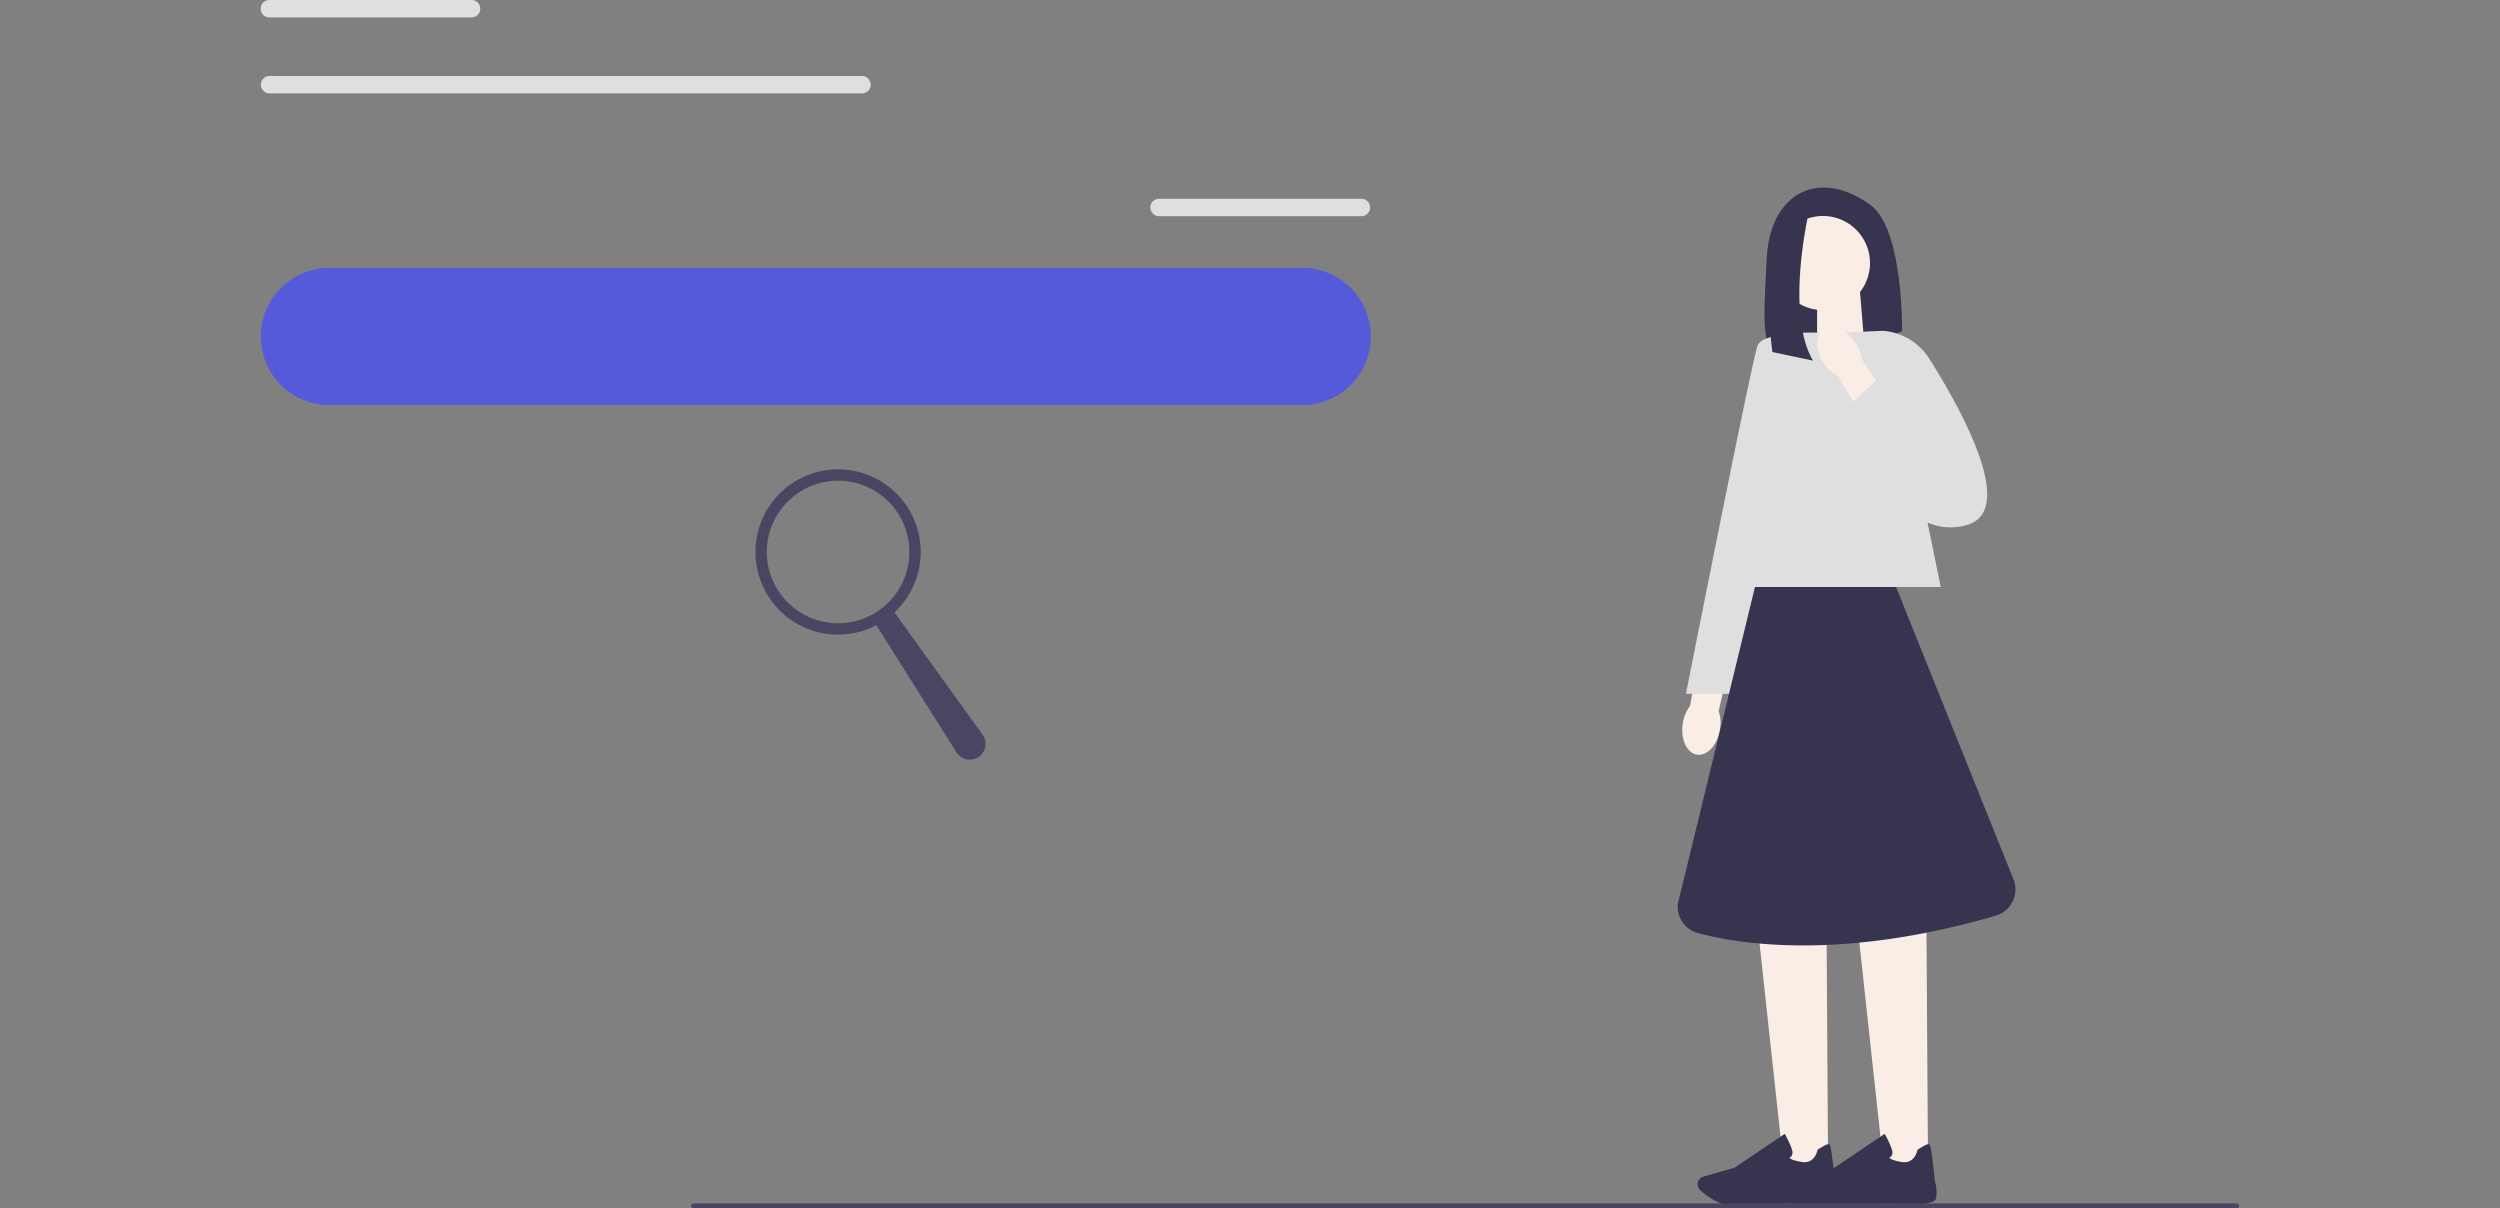 <svg width="331" height="160" viewBox="0 0 331 160" fill="none" xmlns="http://www.w3.org/2000/svg"><rect x="0" y="0" width="331" height="160" fill="#808080" stroke="none"/><g clip-path="url(#clip0_912_12975)"><path d="M240.026 24.991s-5.765.65-6.138 9.578c-.31 7.44-.944 11.587 2.085 13.139 1.081.554 2.353.602 3.51.224l12.354-4.062s.185-13.39-4.093-16.646c-4.277-3.255-7.718-2.233-7.718-2.233z" fill="#36344E"/><path d="M246.837 45.512l-6.253 2.056v-9h5.673l.58 6.944zm-19.114 51.091c-.339 2.062-1.715 3.541-3.071 3.303-1.358-.238-2.182-2.104-1.843-4.165a5.03 5.03 0 01.953-2.278l1.549-8.718 4.216.883-1.975 8.5a5.1 5.1 0 01.171 2.475zm14.315 57.971h-5.855l-3.398-31.292h9.054l.199 31.292z" fill="#FAEDE6"/><path d="M230.479 159.602a17.95 17.95 0 01-1.577-.053c-1.555-.143-3.04-1.292-3.785-1.961a1.063 1.063 0 01-.269-1.196 1.06 1.06 0 01.687-.608l4.109-1.174 6.657-4.491.075.135c.028.05.681 1.227.899 2.022.084.303.062.555-.064.751a.723.723 0 01-.308.258c.12.126.498.381 1.661.566 1.701.269 2.054-1.491 2.07-1.564l.012-.058.05-.034c.807-.521 1.305-.756 1.476-.706.107.031.286.087.768 4.877.048.152.386 1.253.157 2.309-.25 1.148-5.261.753-6.264.661-.028.003-3.779.269-6.351.269h-.003v-.003z" fill="#36344E"/><path d="M255.269 154.574h-5.858l-3.395-31.292h9.051l.202 31.292z" fill="#FAEDE6"/><path d="M243.71 159.602a17.95 17.95 0 01-1.577-.053c-1.555-.143-3.04-1.292-3.785-1.961a1.063 1.063 0 01-.269-1.196 1.06 1.06 0 01.687-.608l4.109-1.174 6.656-4.491.076.135c.028.05.681 1.227.899 2.022.084.303.062.555-.064.751a.723.723 0 01-.308.258c.12.126.498.381 1.661.566 1.701.269 2.053-1.491 2.07-1.564l.011-.058.051-.034c.81-.521 1.305-.756 1.476-.706.107.031.286.087.768 4.877.047.152.386 1.253.157 2.309-.25 1.148-5.261.753-6.264.661-.028.003-3.779.269-6.351.269h-.003v-.003z" fill="#36344E"/><path d="M256.953 77.716h-28.454l10.228-33.661h11.345l6.881 33.661z" fill="#DFDFE0"/><path d="M240.517 44.058s-7.068-.185-7.811 1.675c-.742 1.86-9.485 46.125-9.485 46.125h5.765l11.531-47.797v-.003z" fill="#DFDFE0"/><path d="M241.357 41.057a6.23 6.23 0 100-12.461 6.23 6.23 0 000 12.461z" fill="#FAEDE6"/><path d="M239.654 27.316s-3.429 13.923.384 20.431l-5.371-1.14s-2.081-15.237 2.104-18.008l2.883-1.283zm11.385 50.401h-18.674l-10.217 41.934a3.626 3.626 0 002.656 3.886c5.605 1.501 19.058 3.628 39.416-2.297a3.637 3.637 0 002.456-4.584l-15.637-38.94z" fill="#36344E"/><path d="M243.489 44.055l5.808-.255a7.969 7.969 0 016.137 3.69c4.105 6.487 11.783 20.161 4.928 22.035-9.037 2.468-13.416-11.273-13.416-11.273l-3.457-14.197z" fill="#DFDFE0"/><path d="M241.497 48.128c-1.193-1.714-1.235-3.734-.098-4.51 1.14-.776 3.031-.011 4.225 1.703a5.04 5.04 0 01.902 2.297l4.961 7.334-3.639 2.306-4.505-7.474a5.075 5.075 0 01-1.846-1.656z" fill="#FAEDE6"/><path d="M244.433 54.059l4.099-3.77 8.104 7.543-7.536 5.152-4.667-8.925z" fill="#DFDFE0"/><path d="M43.617 35.475h128.657a9.08 9.08 0 110 18.158H43.617a9.08 9.08 0 01-9.08-9.079 9.08 9.08 0 019.08-9.08z" fill="#555ADA"/><path d="M91.492 159.666c0 .185.149.334.334.334H296.13a.332.332 0 00.333-.334.332.332 0 00-.333-.333H91.826a.332.332 0 00-.334.333z" fill="#484565"/><path d="M153.491 26.32h26.711a1.152 1.152 0 110 2.302h-26.711a1.152 1.152 0 110-2.303zM35.691 0h26.712a1.152 1.152 0 110 2.303H35.69a1.152 1.152 0 110-2.303zm0 10.06h78.403a1.153 1.153 0 110 2.305H35.691a1.152 1.152 0 110-2.305z" fill="#DFDFE0"/><path d="M100.025 73.083c0 6.04 4.897 10.937 10.937 10.937a10.88 10.88 0 005.065-1.241l10.598 16.808a2.085 2.085 0 103.454-2.33l-11.657-16.179a10.912 10.912 0 003.477-7.995c0-6.04-4.897-10.936-10.937-10.936-6.04 0-10.937 4.896-10.937 10.936zm1.502 0c0-5.21 4.224-9.438 9.438-9.438a9.437 9.437 0 019.438 9.438 9.438 9.438 0 11-18.876 0z" fill="#484662"/></g><defs><clipPath id="clip0_912_12975"><path fill="#fff" transform="translate(34.537)" d="M0 0h261.927v160H0z"/></clipPath></defs></svg>